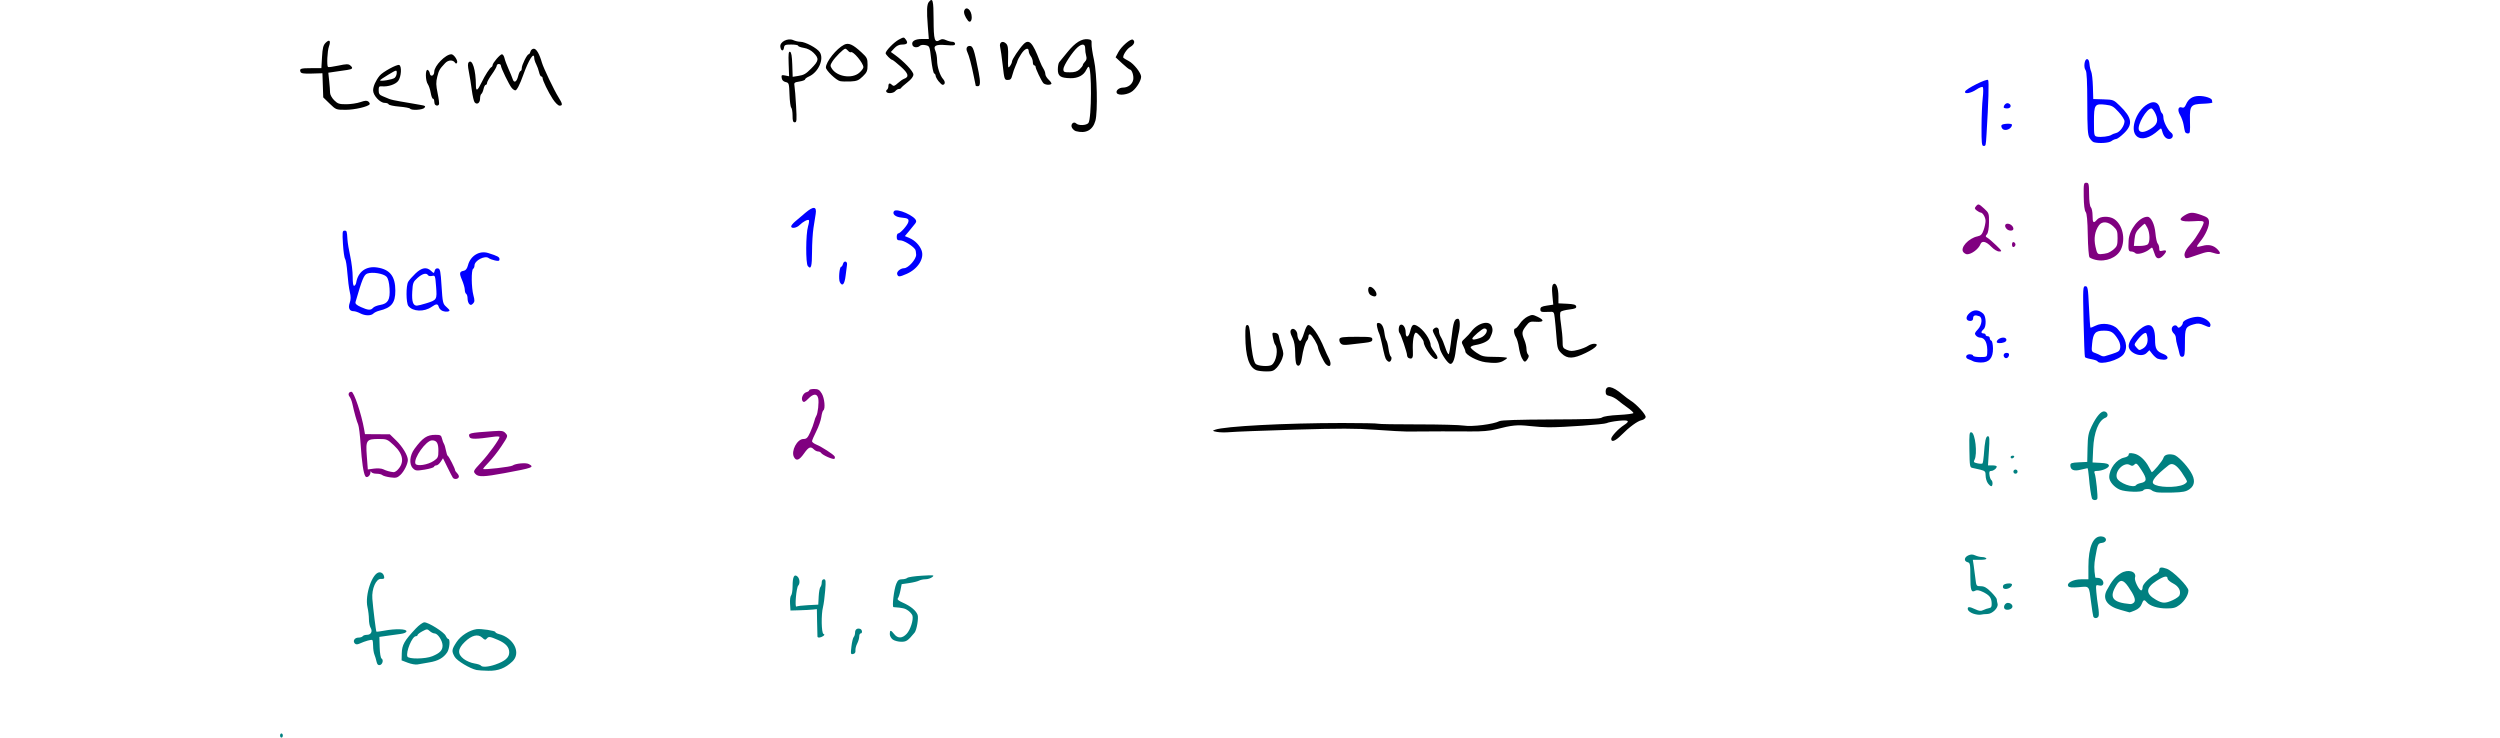 <?xml version="1.0" encoding="UTF-8" standalone="no"?>
<!-- Created with Inkscape (http://www.inkscape.org/) -->

<svg
   xmlns:dc="http://purl.org/dc/elements/1.1/"
   xmlns:cc="http://creativecommons.org/ns#"
   xmlns:rdf="http://www.w3.org/1999/02/22-rdf-syntax-ns#"
   xmlns:svg="http://www.w3.org/2000/svg"
   xmlns="http://www.w3.org/2000/svg"
   xmlns:sodipodi="http://sodipodi.sourceforge.net/DTD/sodipodi-0.dtd"
   xmlns:inkscape="http://www.inkscape.org/namespaces/inkscape"
   width="1800"
   height="531.073"
   id="svg3118"
   version="1.1"
   inkscape:version="0.48.2 r9819"
   sodipodi:docname="uninverting.svg">
  <defs
     id="defs3120" />
  <sodipodi:namedview
     id="base"
     pagecolor="#ffffff"
     bordercolor="#666666"
     borderopacity="1.0"
     inkscape:pageopacity="0.0"
     inkscape:pageshadow="2"
     inkscape:zoom="0.35"
     inkscape:cx="255.07142"
     inkscape:cy="316.46491"
     inkscape:document-units="px"
     inkscape:current-layer="layer1"
     showgrid="false"
     fit-margin-top="0"
     fit-margin-left="0"
     fit-margin-right="0"
     fit-margin-bottom="0"
     inkscape:window-width="1440"
     inkscape:window-height="852"
     inkscape:window-x="0"
     inkscape:window-y="0"
     inkscape:window-maximized="1" />
  <g
     inkscape:label="Layer 1"
     inkscape:groupmode="layer"
     id="layer1"
     transform="translate(245.786,-317.754)">
    <g
       id="g3813"
       transform="translate(201.645,0)">
      <path
         inkscape:connector-curvature="0"
         d="m -136.158,790.228 c 5.44,-2.247 7.372,-4.252 7.372,-7.651 0,-3.476 -3.459,-8.749 -5.739,-8.749 -0.882,0 -2.449,-0.765 -3.482,-1.7 -1.771,-1.603 -2.078,-1.593 -5.329,0.157 -1.897,1.022 -3.45,2.237 -3.45,2.7 0,0.463 -0.562,0.845 -1.25,0.849 -2.612,0.013 -7.317,11.352 -6.065,14.615 0.759,1.977 12.987,1.826 17.943,-0.221 z m -17.628,4.714 -4.5,-1.72 0.126,-5.043 c 0.153,-6.136 1.83,-9.108 10.087,-17.877 2.317,-2.461 5.097,-4.474 6.178,-4.474 2.985,0 14.172,7.043 15.372,9.678 0.582,1.277 1.436,2.322 1.897,2.322 1.477,0 0.898,6.981 -0.792,9.561 -2.634,4.019 -6.64,6.278 -12.955,7.302 -3.252,0.528 -7.038,1.187 -8.413,1.465 -1.375,0.278 -4.525,-0.268 -7,-1.214 z m -22.533,-0.798 c -0.333,-1.549 -1.024,-3.85 -1.536,-5.113 -0.512,-1.263 -0.931,-4.001 -0.931,-6.083 0,-2.082 -0.251,-4.037 -0.558,-4.344 -0.568,-0.568 -5.105,0.69 -9.212,2.554 -1.599,0.726 -2.599,0.701 -3.383,-0.082 -1.718,-1.718 -0.192,-4.247 2.563,-4.247 1.36,0 2.75,-0.45 3.09,-1 0.34,-0.55 1.731,-1 3.09,-1 2.93,0 4.193,-2.517 2.567,-5.119 -0.637,-1.02 -1.169,-3.773 -1.182,-6.118 -0.013,-2.345 -0.475,-6.219 -1.027,-8.61 -2.056,-8.914 3.553,-25.154 8.687,-25.154 1.952,0 3.364,1.709 3.364,4.07 0,0.499 -1.012,0.799 -2.25,0.668 -3.56,-0.377 -6.882,7.128 -6.312,14.262 0.593,7.431 2.564,23.335 2.937,23.709 0.166,0.166 2.685,-0.151 5.599,-0.704 7.973,-1.512 16.025,-1.314 16.025,0.395 0,0.89 -1.546,1.606 -4.25,1.968 -2.337,0.313 -6.725,0.92 -9.75,1.351 l -5.5,0.782 0.212,7.417 c 0.121,4.237 0.699,7.719 1.348,8.12 1.634,1.01 0.725,4.381 -1.286,4.768 -1.18,0.227 -1.888,-0.536 -2.308,-2.489 z m 85.455,2.115 c 7.139,-2.486 10.078,-5.059 10.078,-8.825 0,-3.693 -2.537,-6.507 -8,-8.875 -5.849,-2.535 -6.806,-2.67 -8.077,-1.138 -1.064,1.282 -1.507,1.208 -3.398,-0.569 -3.047,-2.863 -7.532,-1.753 -12.535,3.103 -5.183,5.03 -5.394,8.701 -0.706,12.277 1.806,1.377 5.191,2.809 7.522,3.182 2.331,0.373 4.48,1.069 4.776,1.546 0.819,1.325 5.421,1.013 10.341,-0.7 z m -13.422,3.91 c -4.826,-1.029 -14.125,-6.623 -15.768,-9.486 -2.357,-4.107 -2.213,-5.244 1.352,-10.665 2.989,-4.547 9.148,-8.511 14.417,-9.278 3.092,-0.45 13.5,1.131 13.5,2.052 0,0.451 1.105,1.097 2.457,1.436 10.872,2.729 16.296,13.699 9.793,19.811 -5.183,4.871 -10.162,6.799 -17.235,6.673 -3.583,-0.064 -7.415,-0.308 -8.515,-0.542 z m -141.5,47.158 c 0,-0.825 0.45,-1.5 1,-1.5 0.55,0 1,0.675 1,1.5 0,0.825 -0.45,1.5 -1,1.5 -0.55,0 -1,-0.675 -1,-1.5 z"
         style="fill:#008080"
         id="path8816" />
      <path
         inkscape:connector-curvature="0"
         id="path8814"
         d="m 165.601,783.193 c 0.378,-3.211 1.12,-6.272 1.65,-6.802 0.53,-0.53 0.964,-1.961 0.964,-3.18 0,-2.303 1.595,-3.422 3.75,-2.629 1.483,0.546 1.691,3.246 0.25,3.246 -0.55,0 -1.003,1.012 -1.006,2.25 0,1.238 -0.668,3.518 -1.476,5.068 -0.808,1.55 -1.368,3.782 -1.244,4.959 0.149,1.409 -0.423,2.275 -1.674,2.534 -1.754,0.363 -1.847,-0.056 -1.214,-5.446 z"
         style="fill:#008080" />
      <path
         inkscape:connector-curvature="0"
         id="path8812"
         d="m 195.437,778.27 c -1.266,-0.886 -2.223,-2.609 -2.223,-4 0,-3.092 0.712,-3.079 3.179,0.057 2.565,3.261 5.826,3.17 8.996,-0.25 2.667,-2.876 4.96,-10.067 4.155,-13.025 -0.258,-0.949 -1.633,-2.586 -3.055,-3.639 -2.199,-1.628 -4.002,-2.058 -10.605,-2.528 -1.173,-0.084 0.332,-12.821 1.982,-16.77 1.088,-2.603 1.956,-3.289 4.161,-3.289 1.533,0 3.235,-0.448 3.783,-0.996 0.548,-0.548 5.25,-1.254 10.45,-1.569 8.697,-0.527 9.298,-0.447 7.512,0.996 -1.068,0.863 -3.235,1.569 -4.816,1.569 -1.581,0 -3.714,0.449 -4.74,0.998 -1.026,0.549 -4.245,1.341 -7.154,1.759 l -5.289,0.761 -0.879,4.491 c -0.483,2.47 -1.312,5.02 -1.841,5.667 -0.687,0.84 0.409,1.783 3.837,3.299 5.392,2.385 9.143,5.508 10.343,8.612 0.851,2.201 -0.622,10.987 -2.152,12.83 -4.899,5.902 -5.892,6.583 -9.598,6.583 -2.104,0 -4.825,-0.701 -6.048,-1.557 z"
         style="fill:#008080" />
      <path
         inkscape:connector-curvature="0"
         id="path8810"
         d="m 141.135,776.077 c -0.043,-0.412 -0.156,-5.025 -0.25,-10.25 l -0.171,-9.5 -3,0.321 c -1.65,0.176 -5.925,0.401 -9.5,0.5 l -6.5,0.179 -0.31,-4.89 c -0.171,-2.689 0.167,-5.367 0.75,-5.95 0.583,-0.583 1.067,-3.558 1.076,-6.61 0.019,-6.764 1.103,-9.027 3.409,-7.113 1.737,1.442 2.099,5.127 0.65,6.613 -1.36,1.395 -2.63,15.912 -1.32,15.103 0.572,-0.354 4.35,-0.809 8.394,-1.011 l 7.353,-0.368 0.305,-5.887 c 0.168,-3.238 0.73,-6.314 1.25,-6.837 0.52,-0.522 0.945,-1.985 0.945,-3.25 0,-1.423 0.599,-2.3 1.569,-2.3 1.351,0 1.478,1.143 0.911,8.25 -0.361,4.537 -1.065,9.825 -1.563,11.75 -1.391,5.374 -1.161,18.734 0.333,19.341 0.941,0.382 0.879,0.77 -0.25,1.568 -1.748,1.236 -3.965,1.422 -4.079,0.341 z"
         style="fill:#008080" />
      <path
         inkscape:connector-curvature="0"
         id="path8806"
         d="m 973.226,759.545 c -1.918,-0.67 -3.639,-2.005 -3.823,-2.968 -0.418,-2.183 1.035,-2.212 5.465,-0.11 2.666,1.265 3.957,1.391 5.651,0.552 1.208,-0.599 3.095,-1.24 4.196,-1.426 1.559,-0.263 1.967,-1.053 1.85,-3.579 -0.185,-3.983 -1.606,-5.78 -6.407,-8.1 -2.499,-1.208 -4.244,-1.497 -5.336,-0.886 -2.947,1.649 -3.607,-0.205 -3.607,-10.143 0,-8.983 -0.171,-9.869 -2,-10.347 -2.785,-0.728 -2.499,-3.526 0.5,-4.892 1.877,-0.855 3.134,-0.85 5.047,0.021 1.401,0.638 3.624,1.161 4.941,1.161 1.317,0 2.672,0.45 3.012,1 0.382,0.617 -1.359,1 -4.55,1 l -5.168,0 0.583,3.75 c 0.321,2.062 0.882,6.338 1.248,9.5 0.658,5.681 0.704,5.75 3.909,5.75 2.466,0 4.23,0.987 7.361,4.118 2.265,2.265 4.124,4.627 4.131,5.25 0.01,0.623 0.27,2.087 0.583,3.254 0.765,2.851 -3.758,7.374 -7.392,7.392 -1.488,0.008 -3.604,0.218 -4.705,0.468 -1.1,0.25 -3.57,-0.094 -5.488,-0.764 z"
         style="fill:#008080" />
      <path
         inkscape:connector-curvature="0"
         d="m 1116.979,749.847 c 2.346,-1.065 4.532,-2.631 4.858,-3.48 1.205,-3.14 -0.617,-6.496 -4.639,-8.548 -2.191,-1.118 -3.984,-2.698 -3.984,-3.512 0,-2.338 -2.714,-1.745 -8.099,1.77 -7.733,5.048 -7.826,9.181 -0.305,13.484 4.771,2.729 6.688,2.774 12.169,0.287 z m -27.858,1.592 c 1.396,-1.682 0.132,-5.035 -4.281,-11.362 -3.553,-5.093 -5.78,-5.356 -8.466,-1 -5.499,8.92 -2.885,12.487 9.968,13.608 0.895,0.078 2.146,-0.483 2.78,-1.246 z m -9.82,5.41 c -9.56,-2.533 -13.222,-7.812 -9.82,-14.158 3.609,-6.733 5.92,-9.55 9.947,-12.127 5.258,-3.365 11.768,-1.41 10.336,3.104 -0.64,2.015 2.908,9.159 4.548,9.159 0.496,0 0.909,-1.012 0.919,-2.25 0.018,-2.209 4.932,-7.068 9.732,-9.623 1.238,-0.659 2.25,-1.83 2.25,-2.603 0,-2.222 1.353,-2.511 5.34,-1.14 4.44,1.526 15.66,12.774 15.66,15.698 0,3.177 -2.698,7.586 -6.343,10.366 -2.732,2.084 -4.451,2.552 -9.379,2.552 -6.3,0 -12.027,-1.788 -14.23,-4.442 -1.825,-2.199 -2.456,-1.965 -3.72,1.383 -0.732,1.94 -2.38,3.472 -4.841,4.5 -2.052,0.857 -3.789,1.496 -3.859,1.42 -0.07,-0.077 -3.014,-0.904 -6.54,-1.838 z m -19.581,4.728 c -0.237,-0.688 -0.919,-5.075 -1.517,-9.75 -1.632,-12.766 -1.002,-11.966 -8.896,-11.305 -4.943,0.414 -7.026,0.223 -7.596,-0.699 -1.425,-2.306 3.493,-4.949 9.252,-4.974 l 5.25,-0.022 0,-9.062 c 0,-14.497 3.537,-22.464 9.662,-21.763 3.924,0.449 4.034,4.187 0.136,4.637 -2.953,0.341 -3.071,0.594 -4.804,10.34 -0.979,5.505 -0.985,8.285 -0.032,14.598 0.021,0.138 0.883,0.25 1.915,0.25 2.412,0 4.517,2.529 3.756,4.512 -0.403,1.051 -1.343,1.348 -2.972,0.939 -2.323,-0.583 -2.371,-0.466 -1.948,4.725 0.239,2.928 0.836,7.688 1.327,10.578 0.491,2.89 0.634,5.927 0.319,6.75 -0.696,1.814 -3.257,1.978 -3.853,0.245 z"
         style="fill:#008080"
         id="path8800" />
      <path
         inkscape:connector-curvature="0"
         id="path8798"
         d="m 995.77,755.917 c -0.953,-1.541 0.561,-4.09 2.429,-4.09 2.571,0 4.278,2.338 2.792,3.824 -1.396,1.396 -4.427,1.551 -5.22,0.266 z"
         style="fill:#008080" />
      <path
         inkscape:connector-curvature="0"
         id="path8788"
         d="m 994.95,741.229 c -0.329,-0.329 -0.356,-1.229 -0.06,-2 0.56,-1.459 6.324,-2.007 6.324,-0.602 0,2.274 -4.658,4.209 -6.264,2.602 z"
         style="fill:#008080" />
      <path
         inkscape:connector-curvature="0"
         d="m -105.1,659.032 c -1.768,-1.954 -1.675,-2.144 4.077,-8.352 5.519,-5.957 13.238,-16.634 13.238,-18.311 0,-0.413 -1.913,-0.475 -4.25,-0.137 -12.612,1.825 -16.709,1.865 -17.36,0.168 -1.08,-2.814 -0.417,-2.98 16.643,-4.181 6.676,-0.47 7.74,-0.301 9.36,1.489 1.787,1.974 1.72,2.182 -3.017,9.319 -2.665,4.015 -6.796,9.256 -9.18,11.646 -2.384,2.391 -4.15,4.532 -3.923,4.759 0.694,0.694 19.971,-1.566 21.136,-2.478 1.897,-1.485 9.558,-2.216 11.625,-1.11 4.317,2.31 3.073,2.778 -17.534,6.596 -14.75,2.733 -18.773,2.847 -20.814,0.591 z m -56.251,-2.783 c 5.275,-5.275 4.427,-11.406 -2.469,-17.857 -4.644,-4.344 -5.164,-4.565 -10.732,-4.565 -9.09,0 -9.639,0.77 -8.774,12.301 l 0.722,9.636 4.458,-0.611 c 2.527,-0.346 5.412,-0.138 6.659,0.48 2.119,1.05 4.903,1.834 7.379,2.078 0.648,0.064 1.889,-0.594 2.757,-1.462 z m -23.037,4.413 c -1.37,-2.217 -2.525,-9.991 -3.376,-22.719 -0.455,-6.811 -1.261,-13.336 -1.792,-14.5 -1.019,-2.237 -2.806,-8.63 -4.149,-14.848 -0.443,-2.052 -1.357,-4.395 -2.03,-5.206 -1.366,-1.646 -0.628,-3.562 1.372,-3.562 1.772,0 7.201,16.111 9.099,27 l 0.61,3.5 8.955,0.062 8.955,0.062 4.556,4.438 c 4.568,4.449 8.403,10.841 8.403,14.004 0,2.878 -2.703,8.32 -5.377,10.825 -2.22,2.08 -3.168,2.306 -7.297,1.74 -2.61,-0.358 -5.191,-1.096 -5.736,-1.641 -0.545,-0.545 -2.438,-0.99 -4.207,-0.99 -1.769,0 -3.444,-0.562 -3.721,-1.25 -0.321,-0.796 -0.533,-0.659 -0.583,0.378 -0.117,2.419 -2.69,4.311 -3.681,2.708 z m 49.295,-11.093 c 2.991,-2.036 3.294,-2.705 3.3,-7.292 0.01,-5.493 -1.195,-7.45 -4.577,-7.45 -4.264,0 -13.449,12.866 -11.959,16.75 0.823,2.146 8.944,0.914 13.236,-2.008 z m 13.654,12.064 c -0.462,-0.718 -2.233,-4.147 -3.936,-7.621 l -3.096,-6.315 -1.681,2.565 c -0.924,1.411 -2.308,2.565 -3.074,2.565 -0.766,0 -1.546,0.457 -1.732,1.016 -0.186,0.559 -3.226,1.481 -6.756,2.05 -5.881,0.947 -6.586,0.864 -8.442,-0.991 -2.867,-2.867 -2.346,-9.235 1.141,-13.955 5.958,-8.064 9.035,-10.12 15.144,-10.12 3.589,0 4.121,0.311 4.704,2.75 0.361,1.512 0.986,3.2 1.389,3.75 0.402,0.55 1.03,2.655 1.394,4.677 0.364,2.022 0.985,3.822 1.38,4 0.775,0.348 5.218,9.079 5.218,10.254 0,0.392 0.695,1.407 1.545,2.257 0.85,0.85 1.375,2.055 1.167,2.679 -0.554,1.665 -3.393,1.95 -4.365,0.439 z"
         style="fill:#800080"
         id="path8786" />
      <path
         inkscape:connector-curvature="0"
         id="path8784"
         d="m 124.225,646.848 c -2.296,-4.29 2.272,-13.021 6.813,-13.021 2.235,0 3.053,-0.8 4.858,-4.75 1.194,-2.612 2.49,-6.1 2.882,-7.75 0.392,-1.65 1.043,-3.45 1.448,-4 1.198,-1.627 2.132,-10.079 1.425,-12.895 -0.876,-3.491 -3.487,-3.334 -7.167,0.43 -2.321,2.373 -3.193,2.755 -4.003,1.75 -1.448,-1.795 0.259,-5.848 2.736,-6.496 1.099,-0.287 1.997,-0.92 1.997,-1.406 0,-0.486 1.582,-0.883 3.515,-0.883 2.892,0 3.866,0.576 5.496,3.25 2.013,3.301 2.743,11.166 1.129,12.164 -0.473,0.292 -1.125,2.458 -1.447,4.813 -0.323,2.355 -1.955,6.98 -3.627,10.277 -1.672,3.298 -3.046,6.503 -3.053,7.124 -0.01,0.621 1.45,1.73 3.237,2.465 3.733,1.535 11.909,6.801 12.958,8.346 0.39,0.574 0.365,1.386 -0.054,1.806 -0.829,0.829 -8.638,-2.601 -9.65,-4.238 -0.343,-0.554 -1.303,-1.007 -2.135,-1.007 -0.832,0 -2.188,-0.675 -3.013,-1.5 -2.382,-2.382 -3.757,-1.805 -7.144,3 -3.44,4.88 -5.545,5.617 -7.202,2.521 z"
         style="fill:#800080" />
      <path
         inkscape:connector-curvature="0"
         id="path8782"
         d="m 130.214,640.827 c 0,-0.55 -0.45,-1 -1,-1 -0.55,0 -1,0.45 -1,1 0,0.55 0.45,1 1,1 0.55,0 1,-0.45 1,-1 z"
         style="fill:#800080" />
      <path
         inkscape:connector-curvature="0"
         id="path8780"
         d="m 712.643,633.706 c 0,-1.761 5.142,-7.272 9.25,-9.913 4.569,-2.937 3.386,-3.839 -4,-3.051 -3.712,0.396 -7.552,1.147 -8.532,1.669 -1.734,0.924 -30.681,3.005 -41.718,3 -3.025,-0.002 -9.325,-0.429 -14,-0.949 -8.677,-0.966 -12.365,-0.599 -24,2.39 -4.441,1.141 -10.142,1.629 -18,1.541 -9.832,-0.11 -29.626,-0.076 -46,0.079 -2.475,0.024 -12.6,-0.545 -22.5,-1.263 -14.583,-1.058 -25.689,-1.076 -58.5,-0.097 -22.275,0.665 -43.122,1.463 -46.326,1.774 -3.204,0.31 -7.479,0.245 -9.5,-0.146 -3.403,-0.658 -3.504,-0.774 -1.373,-1.584 6.583,-2.5 50.733,-4.836 91.583,-4.847 13.686,-0.004 25.262,0.228 25.725,0.514 0.463,0.286 13.34,0.507 28.616,0.49 15.276,-0.016 30.25,0.38 33.275,0.88 5.796,0.958 21.437,-1.015 25.494,-3.217 1.325,-0.719 13.953,-1.132 37.178,-1.217 27.154,-0.099 35.527,-0.424 36.731,-1.423 0.947,-0.786 5.688,-1.505 12.078,-1.831 5.785,-0.295 10.519,-0.919 10.519,-1.387 0,-0.468 -1.913,-2.207 -4.25,-3.865 -2.337,-1.658 -5.529,-4.088 -7.092,-5.4 -1.563,-1.311 -4.151,-2.646 -5.75,-2.966 -2.301,-0.46 -2.908,-1.116 -2.908,-3.138 0,-4.995 4.759,-4.215 12.077,1.979 1.967,1.665 4.667,3.702 6,4.527 4.304,2.664 11.05,10.103 10.719,11.821 -0.176,0.915 -1.45,1.892 -2.83,2.172 -3.009,0.609 -8.915,4.936 -14.678,10.755 -4.314,4.356 -7.287,5.459 -7.287,2.704 z"
         style="fill:#000000" />
      <path
         inkscape:connector-curvature="0"
         d="m 1090.634,666.956 c 0.296,-0.479 1.841,-1.131 3.433,-1.45 4.343,-0.869 4.443,-2.997 0.429,-9.182 -3.184,-4.906 -3.802,-5.406 -5.09,-4.118 -1.099,1.099 -1.895,1.198 -3.182,0.394 -4.152,-2.593 -11.127,4.131 -9.524,9.18 1.171,3.69 12.299,7.822 13.935,5.175 z m 34.042,-0.294 c 1.396,-0.636 2.526,-1.646 2.512,-2.246 -0.014,-0.599 -1.743,-3.564 -3.842,-6.589 -3.811,-5.492 -6.814,-7.135 -9.355,-5.116 -9.422,7.486 -12.742,11.552 -10.922,13.373 2.702,2.702 16.155,3.062 21.606,0.579 z m -19.462,5.506 c -1.375,-0.281 -2.928,-0.922 -3.45,-1.426 -1.27,-1.224 -5.276,-1.168 -6.05,0.085 -0.943,1.526 -12.799,1.191 -16.785,-0.475 -4.172,-1.743 -7.715,-5.894 -7.715,-9.038 0,-6.097 5.283,-12.994 10.798,-14.097 1.879,-0.376 3.202,-1.254 3.202,-2.127 0,-1.175 0.783,-1.339 3.742,-0.784 3.946,0.74 8.203,4.628 10.972,10.021 0.847,1.65 1.673,3.153 1.836,3.339 0.603,0.693 7.971,-8.17 8.492,-10.215 0.583,-2.29 3.622,-3.176 7.531,-2.195 2.689,0.675 8.832,6.931 12.173,12.398 3.276,5.361 2.987,9.516 -0.853,12.25 -2.566,1.827 -4.702,2.262 -12.25,2.494 -5.028,0.154 -10.267,0.051 -11.642,-0.23 z m -46.463,4.409 c -0.688,-2.147 -1.655,-8.991 -2.192,-15.5 -0.283,-3.438 -0.728,-6.25 -0.987,-6.25 -0.26,0 -2.473,0.504 -4.918,1.12 -4.929,1.241 -7.439,0.163 -7.439,-3.194 0,-1.54 0.964,-1.877 6.082,-2.128 l 6.082,-0.298 0.217,-10 c 0.186,-8.546 0.61,-10.813 2.916,-15.592 3.504,-7.26 6.921,-11.205 9.309,-10.746 2.514,0.484 3.019,3.665 0.719,4.529 -4.969,1.866 -8.376,10.442 -8.9,22.404 l -0.43,9.805 5.744,0.3 c 4.21,0.22 5.822,0.711 6.036,1.837 0.316,1.663 -4.734,3.963 -8.701,3.963 -1.784,0 -2.128,0.384 -1.569,1.75 0.981,2.393 2.519,17.405 1.887,18.426 -0.783,1.266 -3.405,0.976 -3.854,-0.426 z"
         style="fill:#008080"
         id="path8772" />
      <path
         inkscape:connector-curvature="0"
         id="path8770"
         d="m 983.771,665.605 c -0.856,-1.222 -1.557,-3.68 -1.557,-5.461 0,-2.905 -0.387,-3.338 -3.75,-4.202 -2.062,-0.529 -4.65,-1.115 -5.75,-1.302 -1.866,-0.316 -2.013,-1.195 -2.191,-13.138 -0.171,-11.494 -0.02,-12.766 1.485,-12.476 2.731,0.526 4.423,15.658 2.212,19.789 -0.845,1.579 -0.536,1.957 2.071,2.529 1.686,0.37 3.329,0.409 3.651,0.087 0.323,-0.323 0.755,-2.953 0.961,-5.845 0.733,-10.289 1.476,-13.759 2.946,-13.759 1.188,0 1.313,1.756 0.748,10.5 l -0.679,10.5 3.147,0 c 1.731,0 3.147,0.36 3.147,0.8 0,1.359 -2.316,3.2 -4.027,3.2 -1.24,0 -1.522,0.716 -1.185,3.012 0.243,1.657 0.84,3.258 1.327,3.559 1.184,0.732 1.135,4.429 -0.059,4.429 -0.519,0 -1.644,-1 -2.5,-2.223 z"
         style="fill:#008080" />
      <path
         inkscape:connector-curvature="0"
         id="path8768"
         d="m 1002.214,657.327 c 0,-0.825 0.675,-1.5 1.5,-1.5 0.825,0 1.5,0.675 1.5,1.5 0,0.825 -0.675,1.5 -1.5,1.5 -0.825,0 -1.5,-0.675 -1.5,-1.5 z"
         style="fill:#008080" />
      <path
         inkscape:connector-curvature="0"
         id="path8766"
         d="m 1000.214,646.827 c 0,-0.55 0.702,-1 1.559,-1 0.858,0 1.281,0.45 0.941,1 -0.34,0.55 -1.042,1 -1.559,1 -0.518,0 -0.941,-0.45 -0.941,-1 z"
         style="fill:#008080" />
      <path
         inkscape:connector-curvature="0"
         d="m -109.579,536.634 c -0.664,-0.664 -1.207,-2.441 -1.207,-3.948 0,-1.508 -0.45,-3.019 -1,-3.359 -0.55,-0.34 -1,-1.679 -1,-2.976 0,-1.297 -0.916,-4.495 -2.035,-7.106 -2.098,-4.894 -1.856,-5.974 1.472,-6.572 1.247,-0.225 2.257,-1.594 2.835,-3.847 1.776,-6.917 8.304,-10.881 14.626,-8.882 6.867,2.172 8.101,2.848 8.101,4.441 0,1.282 -0.647,1.462 -3.25,0.906 -1.788,-0.382 -3.807,-1.143 -4.487,-1.691 -2.71,-2.183 -10.263,1.735 -10.263,5.323 0,0.982 -0.45,2.064 -1,2.404 -1.392,0.86 -1.253,13.527 0.209,18.991 1.02,3.815 0.975,4.754 -0.293,6.021 -1.173,1.173 -1.766,1.237 -2.709,0.295 z m -31.072,-0.47 c 7.825,-2.425 7.935,-2.61 7.204,-12.092 -0.608,-7.88 -0.723,-8.188 -2.877,-7.647 -1.234,0.31 -2.545,0.077 -2.912,-0.518 -1.181,-1.912 -4.102,-1.16 -7.589,1.954 -3.143,2.806 -3.429,3.561 -3.793,10.011 -0.396,7.011 0.591,9.954 3.34,9.954 0.695,0 3.677,-0.748 6.628,-1.663 z m 12.021,5.529 c -1.289,-0.479 -2.579,-1.77 -2.867,-2.869 -0.649,-2.482 -1.748,-2.511 -5.135,-0.136 -5.428,3.807 -13.646,3.488 -16.791,-0.651 -1.683,-2.215 -1.763,-14.544 -0.113,-17.408 0.688,-1.193 3.05,-3.882 5.25,-5.974 4.516,-4.294 7.995,-4.88 11.21,-1.885 2.068,1.927 2.091,1.926 2.618,-0.087 0.34,-1.301 1.185,-1.906 2.352,-1.683 1.594,0.305 1.918,1.905 2.599,12.837 0.718,11.529 0.968,12.658 3.25,14.691 1.36,1.211 2.472,2.4 2.472,2.643 0,1.038 -2.679,1.326 -4.844,0.521 z m -50.221,-2.288 c 0.649,-0.782 2.972,-1.725 5.161,-2.094 5.652,-0.955 7.245,-3.78 6.726,-11.929 -0.272,-4.271 -1,-7.093 -2.16,-8.375 -2.076,-2.294 -10.313,-3.643 -13.905,-2.278 -2.379,0.905 -3.651,3.991 -8.392,20.364 -0.384,1.327 0.563,2.254 3.811,3.728 5.173,2.348 7.183,2.482 8.758,0.584 z m -9.299,3.916 c -1.575,-0.822 -3.658,-1.494 -4.628,-1.494 -3.056,0 -4.149,-2.296 -2.857,-6.003 0.848,-2.431 0.863,-4.508 0.057,-7.898 -0.601,-2.53 -1.389,-8.649 -1.751,-13.599 -0.362,-4.95 -1.098,-9.538 -1.635,-10.195 -0.537,-0.657 -1.232,-5.495 -1.546,-10.75 -0.503,-8.436 -0.377,-9.555 1.077,-9.555 1.731,0 1.777,0.136 2.176,6.5 0.138,2.2 1.041,7.6 2.007,12 0.966,4.4 1.755,11.053 1.754,14.785 -0.001,4.51 0.369,6.662 1.103,6.417 0.608,-0.202 1.248,-1.231 1.423,-2.285 1.305,-7.867 7.133,-12.099 15.039,-10.919 9.265,1.383 13.143,6.327 13.143,16.757 0,8.773 -2.781,12.247 -11.49,14.358 -1.645,0.399 -3.589,1.324 -4.321,2.056 -1.757,1.757 -5.996,1.68 -9.553,-0.175 z"
         style="fill:#0000ff"
         id="path8738" />
      <path
         inkscape:connector-curvature="0"
         id="path8734"
         d="m 157.29,520.969 c -1.119,-2.091 -0.353,-11.142 0.944,-11.142 0.411,0 0.995,-0.947 1.298,-2.105 0.676,-2.586 3.304,-1.935 2.879,0.713 -0.167,1.041 -0.617,4.556 -1,7.812 -0.731,6.215 -2.336,8.055 -4.12,4.722 z"
         style="fill:#0000ff" />
      <path
         inkscape:connector-curvature="0"
         id="path8732"
         d="m 198.557,515.279 c -0.686,-1.787 2.244,-4.373 5.007,-4.42 2.991,-0.051 8.652,-6.4 8.635,-9.682 -0.01,-1.567 -0.346,-3.324 -0.75,-3.903 -1.791,-2.567 -8.158,-6.447 -10.579,-6.447 -2.166,0 -2.656,-0.461 -2.656,-2.5 0,-1.375 0.475,-2.5 1.056,-2.5 1.449,0 6.669,-5.84 7.268,-8.132 0.599,-2.29 -0.261,-2.868 -4.887,-3.283 -4.27,-0.383 -6.766,-2.437 -5.482,-4.513 1.717,-2.777 16.045,3.603 16.045,7.145 0,0.927 -0.249,1.274 -5.032,6.992 l -3.102,3.709 3.317,1.413 c 3.899,1.66 7.278,5.099 8.7,8.853 2.191,5.785 -2.64,13.419 -10.716,16.932 -5.255,2.286 -6.061,2.326 -6.824,0.337 z"
         style="fill:#0000ff" />
      <path
         inkscape:connector-curvature="0"
         id="path8730"
         d="m 134.197,509.307 c -1.607,-1.936 -1.491,-23.051 0.157,-28.551 0.649,-2.168 0.922,-4.2 0.606,-4.516 -0.742,-0.742 -4.359,1.201 -6.822,3.663 -2.074,2.074 -5.924,2.616 -5.924,0.834 0,-0.6 1.238,-2.138 2.75,-3.419 1.512,-1.281 4.895,-4.148 7.517,-6.372 5.796,-4.916 8.246,-4.657 7.389,0.781 -0.312,1.98 -1.028,6.525 -1.591,10.1 -0.563,3.575 -1.033,11.311 -1.044,17.191 -0.02,10.717 -0.718,13.082 -3.037,10.289 z"
         style="fill:#0000ff" />
      <path
         inkscape:connector-curvature="0"
         d="m 539.393,530.176 c -2.056,-1.198 -2.379,-5.92 -0.405,-5.92 1.81,0 4.655,3.257 4.655,5.329 0,1.88 -1.644,2.109 -4.25,0.591 z m -21.651,34.7 c -0.728,-0.877 -1.062,-2.275 -0.743,-3.107 0.472,-1.229 2.741,-1.513 12.112,-1.513 10.578,0 11.531,0.154 11.531,1.861 0,1.525 -1.04,1.977 -5.75,2.503 -3.163,0.353 -8.018,0.913 -10.789,1.246 -3.922,0.47 -5.332,0.251 -6.362,-0.99 z m 159.208,7.377 c -2.825,-2.762 -3.123,-3.705 -3.716,-11.75 -0.354,-4.811 -0.904,-10.915 -1.221,-13.566 -0.576,-4.811 -0.583,-4.819 -4.224,-4.653 -5.652,0.257 -6.147,0.103 -6.147,-1.914 0,-1.477 1.005,-2.037 4.636,-2.582 l 4.636,-0.695 -0.632,-6.799 c -0.472,-5.082 -0.294,-7.08 0.707,-7.911 1.906,-1.582 3.653,2.662 3.653,8.872 l 0,4.905 6.24,0.298 c 4.779,0.228 6.311,0.674 6.545,1.903 0.238,1.249 -0.853,1.743 -4.913,2.223 -2.87,0.34 -5.67,1.07 -6.222,1.621 -0.671,0.671 -0.611,3.578 0.18,8.777 0.651,4.275 1.18,9.933 1.177,12.572 -0.01,4.409 0.242,4.903 3.058,6.087 2.495,1.049 3.982,1.051 8,0.008 2.715,-0.704 5.936,-1.981 7.158,-2.837 1.222,-0.856 3.233,-1.556 4.468,-1.556 4.095,0 1.363,2.999 -5.994,6.58 -8.986,4.373 -13.239,4.475 -17.389,0.417 z m -110.058,3.337 c -0.688,-0.275 -1.252,-1.25 -1.254,-2.167 0,-1.871 -4.431,-14.935 -5.382,-15.886 -1.002,-1.002 -0.698,-5.11 0.43,-5.807 1.839,-1.137 3.956,1.664 3.956,5.233 0,4.43 2.082,3.939 3.282,-0.774 1.177,-4.622 2.078,-5.341 4.86,-3.877 4.535,2.385 9.857,9.946 9.857,14.002 0,0.69 1.125,2.729 2.5,4.532 2.783,3.648 3.165,5.411 1.174,5.411 -2.365,0 -8.674,-8.869 -8.674,-12.194 0,-1.565 -4.332,-6.806 -5.627,-6.806 -1.509,0 -2.581,6.614 -2.17,13.392 0.289,4.775 -0.416,5.956 -2.953,4.941 z m 81.373,-0.097 c -0.786,-1.52 -1.746,-5.007 -2.134,-7.75 -0.388,-2.743 -1.331,-5.984 -2.097,-7.202 -1.611,-2.564 -1.848,-6.285 -0.401,-6.285 0.545,0 2.007,-1.57 3.25,-3.489 1.243,-1.919 3.775,-4.215 5.628,-5.103 3.147,-1.508 3.623,-1.492 7.237,0.239 5.005,2.397 4.421,3.941 -1.332,3.523 -4.174,-0.303 -4.765,-0.048 -7.162,3.094 -3.023,3.964 -3.158,5.186 -1.112,10.082 0.825,1.974 1.5,4.864 1.5,6.422 0,1.558 0.487,3.319 1.082,3.914 0.776,0.776 0.708,1.681 -0.24,3.2 -1.742,2.789 -2.503,2.673 -4.219,-0.645 z m -97.366,1.513 c -0.996,-1.26 -1.402,-2.711 -3.569,-12.75 -0.653,-3.025 -1.472,-5.95 -1.82,-6.5 -0.348,-0.55 -0.946,-2.462 -1.329,-4.25 -0.536,-2.499 -0.36,-3.25 0.76,-3.25 2.276,0 3.833,2.536 4.427,7.211 0.3,2.359 0.934,4.785 1.409,5.39 0.475,0.605 1.159,3.305 1.519,6 0.36,2.695 1.101,5.191 1.647,5.548 1.141,0.746 0.217,3.851 -1.146,3.851 -0.5,0 -1.354,-0.562 -1.897,-1.25 z m 67.34,-15.921 c 4.491,-1.624 6.715,-6.829 2.919,-6.829 -1.303,0 -8.515,6.162 -8.515,7.275 0,1.045 1.89,0.894 5.596,-0.446 z m 3.904,17.481 c -5.948,-0.774 -14.492,-5.338 -14.506,-7.748 0,-0.584 -0.693,-2.378 -1.531,-3.987 -1.466,-2.81 -1.415,-3.026 1.282,-5.5 1.544,-1.416 3.471,-3.488 4.281,-4.603 4.727,-6.503 13.159,-8.745 14.97,-3.981 0.954,2.508 0.706,4.159 -1.231,8.211 -1.115,2.333 -5.125,4.326 -10.549,5.243 -1.806,0.305 -3.355,1.005 -3.443,1.555 -0.088,0.55 1.821,2.33 4.241,3.956 4.026,2.704 5.15,2.96 13.193,3 4.835,0.024 8.792,0.37 8.792,0.768 10e-5,0.398 -1.327,1.411 -2.95,2.25 -2.83,1.463 -6.07,1.679 -12.55,0.835 z m -26.053,0.904 c -2.321,-1.574 -6.271,-7.915 -6.965,-11.181 -0.762,-3.584 -1.077,-4.382 -3.829,-9.669 -1.418,-2.725 -1.443,-3.294 -0.187,-4.336 1.822,-1.512 3.533,-0.512 3.533,2.067 0,1.087 0.639,2.973 1.421,4.191 0.782,1.218 2.182,4.573 3.112,7.455 0.93,2.882 2.029,5.031 2.442,4.775 0.413,-0.256 1.323,-5.538 2.022,-11.74 1.278,-11.349 2.093,-13.775 4.625,-13.775 1.668,0 1.813,5.626 0.297,11.5 -0.568,2.2 -1.401,7.303 -1.852,11.34 -0.807,7.229 -2.555,10.774 -4.621,9.374 z m -110.106,0.589 c -0.463,-0.717 -0.865,-4.453 -0.893,-8.303 -0.033,-4.492 -0.66,-8.219 -1.75,-10.404 -1.955,-3.917 -2.132,-5.71 -0.655,-6.623 1.528,-0.944 3.954,1.437 3.971,3.9 0.01,1.17 0.458,2.803 1,3.628 0.875,1.333 1.092,1.333 1.948,2.7e-4 0.53,-0.825 1.525,-3.401 2.211,-5.724 0.686,-2.323 1.782,-4.429 2.434,-4.68 2.308,-0.886 7.94,7.122 11.887,16.903 0.888,2.2 2.265,5.194 3.06,6.654 2.588,4.753 1.236,7.779 -2.02,4.523 -1.518,-1.519 -5.495,-9.926 -5.615,-11.872 -0.129,-2.087 -4.299,-9.125 -5.669,-9.568 -0.701,-0.226 -1.25,0.424 -1.25,1.479 0,1.036 -0.485,2.368 -1.078,2.961 -1.23,1.23 -2.806,6.773 -3.766,13.242 -0.672,4.527 -2.317,6.201 -3.814,3.883 z m -28.842,4.252 c -5.329,-2.181 -7.804,-9.844 -7.931,-24.555 -0.056,-6.475 0.217,-8 1.431,-8 1.153,0 1.655,1.853 2.169,8 0.939,11.23 2.232,18.074 3.764,19.919 1.369,1.649 9.599,2.227 11.619,0.816 3.425,-2.392 4.911,-11.504 2.403,-14.735 -0.427,-0.55 -1.099,-2.726 -1.493,-4.836 -0.678,-3.629 -0.588,-3.818 1.661,-3.5 1.675,0.237 2.466,1.075 2.676,2.836 0.164,1.375 1.042,4.64 1.949,7.255 1.419,4.088 1.466,5.279 0.334,8.5 -0.724,2.06 -2.473,4.983 -3.886,6.495 -2.171,2.324 -3.355,2.74 -7.633,2.687 -2.785,-0.035 -5.963,-0.432 -7.063,-0.882 z"
         style="fill:#000000"
         id="path8728" />
      <path
         inkscape:connector-curvature="0"
         id="path8726"
         d="m 973.214,577.84 c -0.825,-0.478 -2.288,-1.112 -3.25,-1.41 -2.73,-0.844 -2.155,-3.604 0.75,-3.604 1.375,0 2.5,0.45 2.5,1 0,0.55 2.25,1 5,1 4.75,0 5.008,-0.137 5.155,-2.75 0.399,-7.055 -1.536,-11.25 -5.188,-11.25 -0.948,0 -2.296,-0.691 -2.998,-1.536 -1.065,-1.283 -0.838,-1.993 1.377,-4.305 3.038,-3.17 3.642,-8.565 1.071,-9.552 -2.893,-1.11 -4.418,-0.629 -4.418,1.393 0,1.344 -0.667,2 -2.031,2 -3.376,0 -3.638,-3.027 -0.495,-5.731 3.066,-2.638 6.517,-2.474 9.777,0.464 2.223,2.003 2.389,9.492 0.25,11.267 -0.825,0.685 -1.5,1.64 -1.5,2.122 0,0.483 0.675,0.878 1.5,0.878 0.825,0 1.5,0.45 1.5,1 0,0.55 0.675,1 1.5,1 0.825,0 1.5,0.637 1.5,1.417 0,0.779 0.501,1.584 1.112,1.787 0.612,0.204 1.148,2.709 1.191,5.566 0.104,6.917 -2.762,10.257 -8.727,10.171 -2.242,-0.032 -4.751,-0.45 -5.576,-0.928 z"
         style="fill:#0000ff" />
      <path
         inkscape:connector-curvature="0"
         id="path8716"
         d="m 995.902,575.181 c -1.415,-1.416 -0.615,-3.354 1.386,-3.354 1.398,0 1.968,0.543 1.75,1.667 -0.357,1.84 -2.064,2.759 -3.136,1.687 z"
         style="fill:#0000ff" />
      <path
         inkscape:connector-curvature="0"
         d="m 1121.715,572.144 c -0.314,-1.549 -1.005,-4.198 -1.536,-5.887 -0.531,-1.689 -0.965,-3.996 -0.965,-5.128 0,-1.131 -0.675,-2.617 -1.5,-3.301 -0.825,-0.685 -1.5,-2.104 -1.5,-3.154 0,-2.34 2.893,-3.638 4.025,-1.806 0.679,1.098 1.099,1.102 2.399,0.023 0.867,-0.719 1.576,-1.922 1.576,-2.672 0,-1.826 6.362,-4.392 10.872,-4.386 4.234,0.006 9.546,3.7 8.991,6.252 -0.336,1.541 -0.661,1.534 -4.363,-0.105 -3.263,-1.444 -4.683,-1.573 -7.708,-0.703 -5.869,1.69 -6.292,2.585 -6.292,13.334 0,8.348 -0.236,9.728 -1.714,10.016 -1.2,0.234 -1.885,-0.511 -2.285,-2.483 z m -26.458,-3.339 c 2.886,-1.545 4.116,-4.614 3.393,-8.469 -0.561,-2.991 -0.902,-3.329 -2.502,-2.473 -1.019,0.545 -3.056,2.57 -4.528,4.5 -2.586,3.39 -2.616,3.575 -0.886,5.487 2.082,2.301 2.03,2.29 4.523,0.955 z m 10.79,7.203 c -0.917,-0.374 -2.623,-1.899 -3.791,-3.389 l -2.123,-2.709 -2.025,2.025 c -3.652,3.652 -12.894,0.013 -12.894,-5.077 0,-5.141 9.405,-15.029 14.295,-15.029 3.083,0 4.705,3.506 4.705,10.174 0,7.043 0.982,8.728 6.252,10.732 3.657,1.39 3.655,4.118 0,4.024 -1.512,-0.039 -3.5,-0.376 -4.418,-0.75 z m -32.833,-3.392 c 1.925,-0.548 4.062,-1.454 4.75,-2.014 1.759,-1.433 1.553,-5.36 -0.449,-8.559 -3.221,-5.146 -4.958,-6.215 -10.104,-6.215 -6.207,0 -7.757,1.696 -8.498,9.3 -0.546,5.604 -0.474,5.832 2.118,6.749 1.476,0.522 3.358,1.374 4.183,1.892 0.825,0.519 2.175,0.695 3,0.392 0.825,-0.303 3.075,-0.999 5,-1.546 z m -10.446,5.299 c -0.31,-0.502 -2.36,-1.216 -4.554,-1.587 -2.194,-0.371 -4.207,-1.025 -4.472,-1.454 -0.265,-0.429 -0.725,-12.09 -1.022,-25.913 -0.516,-24.05 -0.459,-25.133 1.325,-25.133 1.703,0 1.925,1.271 2.56,14.71 0.382,8.091 0.859,14.874 1.059,15.074 0.2,0.2 1.836,-0.398 3.635,-1.328 4.826,-2.496 12.552,-1.391 15.905,2.274 6.172,6.746 7.765,13.319 4.393,18.133 -3.05,4.354 -16.979,8.219 -18.83,5.224 z"
         style="fill:#0000ff"
         id="path8714" />
      <path
         inkscape:connector-curvature="0"
         id="path8712"
         d="m 990.214,564.027 c 0,-1.549 2.425,-3.2 4.7,-3.2 2.616,0 3.138,2.465 0.718,3.393 -2.251,0.864 -5.418,0.751 -5.418,-0.193 z"
         style="fill:#0000ff" />
      <path
         inkscape:connector-curvature="0"
         d="m 1125.55,502.26 c -0.736,-1.917 0.945,-5.199 4.853,-9.478 3.317,-3.632 8.811,-12.933 8.811,-14.917 0,-0.995 -1.764,-1.187 -7.502,-0.819 -9.256,0.594 -11.613,-0.959 -6.337,-4.175 4.094,-2.496 5.947,-2.533 12.339,-0.248 4.195,1.5 5.052,2.236 5.324,4.573 0.381,3.273 -2.571,9.988 -6.378,14.514 -1.482,1.761 -2.496,3.401 -2.254,3.643 0.242,0.242 1.986,-0.008 3.874,-0.556 4.487,-1.302 8.139,-0.444 10.979,2.578 2.983,3.176 1.924,4.092 -2.892,2.502 -3.478,-1.148 -4.602,-1.016 -11.423,1.338 -8.91,3.075 -8.627,3.044 -9.394,1.044 z m -26.536,-8.633 c 1.679,-1.679 1.496,-8.327 -0.326,-11.85 -0.839,-1.623 -1.724,-2.95 -1.966,-2.95 -0.242,0 -1.877,1.405 -3.633,3.121 -2.498,2.442 -3.295,4.182 -3.662,8 l -0.469,4.879 4.427,0 c 2.435,0 4.967,-0.54 5.627,-1.2 z m 5.26,7.95 c -0.493,-1.238 -1.168,-3.099 -1.499,-4.136 -0.543,-1.7 -0.773,-1.737 -2.331,-0.373 -3.002,2.627 -9.046,4.342 -10.428,2.96 -0.66,-0.66 -2.011,-1.201 -3.001,-1.201 -1.945,0 -2.192,-1.075 -1.839,-8 0.401,-7.861 7.704,-17 13.585,-17 2.562,0 5.162,5.385 5.729,11.866 0.306,3.501 1.044,6.854 1.641,7.45 0.596,0.596 1.084,2.128 1.084,3.403 0,1.974 0.372,2.226 2.5,1.692 3.031,-0.761 3.197,0.464 0.461,3.401 -2.614,2.806 -4.767,2.784 -5.901,-0.061 z m -34.375,-1.6 c 1.202,-0.358 3.339,-1.66 4.75,-2.894 2.181,-1.908 2.565,-3.082 2.565,-7.849 0,-4.981 -0.346,-5.928 -3.106,-8.507 -3.835,-3.583 -8.113,-3.851 -10.362,-0.651 -2.913,4.144 -3.749,9.419 -2.429,15.317 1.099,4.912 1.464,5.423 3.807,5.333 1.425,-0.055 3.574,-0.392 4.776,-0.75 z m -8.528,4.852 c -1.839,-0.433 -3.794,-1.239 -4.345,-1.79 -0.556,-0.556 -1.118,-7.711 -1.261,-16.079 -0.178,-10.394 -0.654,-15.553 -1.531,-16.609 -0.816,-0.983 -1.317,-5.03 -1.396,-11.278 -0.115,-9.067 0.013,-9.746 1.843,-9.746 1.792,0 1.973,0.735 2.034,8.234 0.041,5.048 0.537,8.704 1.283,9.45 0.669,0.669 1.216,3.376 1.216,6.016 0,5.256 0.672,5.832 3.268,2.8 2.132,-2.49 8.729,-2.703 12.25,-0.397 6.126,4.014 8.444,14.461 4.876,21.98 -2.779,5.857 -10.88,9.153 -18.236,7.419 z"
         style="fill:#800080"
         id="path8702" />
      <path
         inkscape:connector-curvature="0"
         id="path8700"
         d="m 966.186,499.293 c -2.56,-3.085 3.698,-10.037 10.239,-11.375 2.362,-0.483 3.27,-1.439 4.37,-4.6 0.764,-2.195 1.381,-5.115 1.372,-6.49 -0.017,-2.595 -2.015,-5.976 -3.563,-6.032 -0.489,-0.018 -1.744,-0.678 -2.788,-1.469 -1.57,-1.188 -1.678,-1.702 -0.627,-2.968 1.731,-2.086 2.077,-1.992 6.053,1.645 3.329,3.045 3.47,3.457 3.398,9.937 -0.046,4.172 -0.603,7.396 -1.453,8.42 -1.186,1.429 -1.137,1.795 0.355,2.63 0.953,0.533 3.786,2.965 6.295,5.403 4.193,4.075 4.368,4.434 2.166,4.434 -1.425,0 -3.77,-1.418 -5.788,-3.5 -3.699,-3.816 -6.684,-4.492 -7.731,-1.75 -1.311,3.434 -6.354,7.25 -9.581,7.25 -0.794,0 -2.016,-0.69 -2.716,-1.534 z"
         style="fill:#800080" />
      <path
         inkscape:connector-curvature="0"
         id="path8698"
         d="m 974.762,494.181 c 3.092,-3.336 3.068,-3.539 -0.265,-2.271 -3.195,1.215 -5.283,2.811 -5.283,4.04 0,1.801 3.179,0.788 5.548,-1.768 z"
         style="fill:#800080" />
      <path
         inkscape:connector-curvature="0"
         id="path8696"
         d="m 1001.214,493.827 c 0,-1.289 0.506,-1.998 1.25,-1.75 0.688,0.229 1.25,1.017 1.25,1.75 0,0.733 -0.562,1.521 -1.25,1.75 -0.744,0.248 -1.25,-0.461 -1.25,-1.75 z"
         style="fill:#800080" />
      <path
         inkscape:connector-curvature="0"
         id="path8688"
         d="m 997.414,482.627 c -1.776,-1.776 -1.456,-3.8 0.6,-3.8 2.106,0 4.2,1.845 4.2,3.7 0,1.633 -3.201,1.7 -4.8,0.1 z"
         style="fill:#800080" />
      <path
         inkscape:connector-curvature="0"
         d="m -49.42,389.077 c -3.299,-5.052 -7.366,-13.442 -7.366,-15.195 0,-0.58 -0.414,-1.055 -0.92,-1.055 -0.506,0 -1.224,-1.38 -1.594,-3.067 -0.37,-1.687 -1.304,-4.275 -2.073,-5.75 -0.77,-1.475 -1.402,-3.47 -1.406,-4.433 -0.018,-4.99 -3.943,1.061 -7.947,12.25 -2.451,6.848 -4.575,10.977 -5.655,10.989 -0.602,0.006 -1.772,-0.776 -2.599,-1.739 -1.825,-2.123 -7.806,-14.443 -7.806,-16.079 0,-0.644 -0.675,-1.171 -1.5,-1.171 -0.825,0 -1.5,0.564 -1.5,1.253 0,0.689 -1.575,3.468 -3.5,6.176 -1.925,2.708 -3.5,5.519 -3.5,6.247 0,0.728 -0.414,1.324 -0.92,1.324 -0.506,0 -1.216,1.345 -1.577,2.989 -0.361,1.644 -1.072,3.245 -1.579,3.559 -0.508,0.314 -0.923,1.846 -0.923,3.404 0,3.126 -2.254,4.652 -3.916,2.65 -0.584,-0.704 -1.492,-4.614 -2.017,-8.691 -0.526,-4.076 -1.482,-10.037 -2.126,-13.247 -0.858,-4.277 -0.873,-6.132 -0.059,-6.946 2.552,-2.552 5.084,5.672 5.109,16.591 0.011,4.688 1.148,4.116 4.108,-2.065 2.461,-5.139 5.95,-10.544 7.151,-11.078 0.412,-0.183 0.75,-0.77 0.75,-1.303 0,-1.569 5.388,-7.863 6.731,-7.863 0.677,-2e-5 1.506,1.237 1.842,2.75 0.336,1.512 1.632,5 2.88,7.75 1.248,2.75 2.594,6.037 2.993,7.305 1.013,3.224 2.883,2.223 3.981,-2.131 0.509,-2.021 1.297,-3.674 1.75,-3.674 0.453,0 0.824,-0.886 0.824,-1.969 0,-2.303 3.84,-10.031 4.984,-10.031 0.43,0 1.018,-0.9 1.305,-2 0.292,-1.115 1.364,-2 2.424,-2 1.841,0 4.045,3.796 5.807,10 1.062,3.74 8.874,20.081 11.863,24.816 3.075,4.87 3.255,6.184 0.85,6.184 -1.005,0 -3.103,-2.047 -4.868,-4.75 z m -84.699,4.083 c -0.367,-0.367 -0.667,-1.492 -0.667,-2.5 0,-1.008 -0.41,-1.833 -0.912,-1.833 -0.502,0 -1.233,-1.913 -1.625,-4.25 -0.392,-2.337 -1.332,-5.138 -2.088,-6.223 -1.778,-2.552 -1.879,-10.86 -0.125,-10.283 0.688,0.226 1.391,1.364 1.562,2.528 0.409,2.773 3.185,1.791 3.194,-1.13 0.013,-4.307 8.14,-12.643 12.325,-12.643 1.832,0 4.967,4.708 4.085,6.135 -0.419,0.678 -0.899,0.717 -1.292,0.107 -1.538,-2.392 -4.963,-2.312 -7.289,0.17 -4.058,4.33 -4.455,5.019 -5.672,9.854 -0.966,3.838 -0.91,6.075 0.297,11.868 0.819,3.926 1.248,7.527 0.955,8.002 -0.637,1.031 -1.829,1.117 -2.749,0.197 z m -29.167,-19.333 c 0.825,-0.685 1.501,-2.296 1.501,-3.58 0,-2.309 -0.067,-2.295 -6,1.239 -3.3,1.966 -6,3.805 -6,4.087 0,0.987 9.012,-0.512 10.499,-1.746 z m 11.092,22.147 c -0.29,-0.469 -3.798,-1.127 -7.796,-1.462 -3.998,-0.335 -7.425,-1.077 -7.616,-1.648 -0.19,-0.571 -1.478,-1.038 -2.862,-1.038 -3.348,0 -8.318,-5.349 -8.318,-8.952 0,-2.936 1.906,-7.225 4.747,-10.681 2.223,-2.705 12.346,-8.23 14.003,-7.643 2.04,0.723 1.537,8.642 -0.732,11.527 -1.983,2.521 -7.39,4.283 -11.768,3.836 -1.898,-0.194 -2.25,0.254 -2.25,2.863 0,2.44 0.58,3.326 2.75,4.196 1.512,0.607 3.65,1.499 4.75,1.983 1.1,0.484 4.7,1.303 8,1.82 3.3,0.517 7.125,1.17 8.5,1.451 1.375,0.281 4.221,0.783 6.323,1.115 3.187,0.503 3.624,0.844 2.628,2.045 -1.296,1.562 -9.471,2.026 -10.36,0.589 z m -57.907,-3.624 -4.606,-4.476 -0.289,-8.687 -0.289,-8.687 -7.619,0.225 c -5.917,0.175 -7.745,-0.102 -8.181,-1.239 -0.885,-2.307 0.154,-2.659 7.839,-2.659 l 7.205,0 0.467,-8.06 c 0.377,-6.504 0.879,-8.472 2.601,-10.194 2.775,-2.775 3.886,-1.56 2.381,2.601 -1.173,3.244 -1.668,13.844 -0.692,14.82 0.275,0.275 3.629,-0.172 7.454,-0.994 5.677,-1.219 7.239,-1.257 8.5,-0.21 2.392,1.985 1.868,2.782 -2.204,3.356 -2.062,0.291 -5.945,0.853 -8.627,1.249 l -4.877,0.721 0.627,6.002 c 0.345,3.301 0.627,7.096 0.627,8.433 0,1.353 1.296,3.726 2.923,5.353 2.567,2.567 3.633,2.921 8.75,2.909 3.205,-0.008 7.788,-0.698 10.185,-1.532 3.307,-1.152 4.692,-1.241 5.739,-0.372 0.759,0.63 1.167,1.491 0.907,1.912 -1.078,1.744 -10.846,4.007 -17.297,4.007 -6.84,0 -6.968,-0.05 -11.523,-4.476 z"
         style="fill:#000000"
         id="path8678" />
      <path
         inkscape:connector-curvature="0"
         id="path8662"
         d="m 979.266,409.077 c 0.028,-7.562 0.419,-16.9 0.869,-20.75 0.45,-3.85 0.47,-7.384 0.046,-7.852 -0.424,-0.469 -2.495,0.319 -4.601,1.75 -3.996,2.715 -8.844,3.539 -8.125,1.38 0.652,-1.955 15.555,-9.402 16.54,-8.265 0.732,0.844 0.294,16.122 -1.116,38.988 -0.528,8.555 -0.514,8.5 -2.165,8.5 -1.263,0 -1.492,-2.172 -1.449,-13.75 z"
         style="fill:#0000ff" />
      <path
         inkscape:connector-curvature="0"
         d="m 249.46,332.566 c -2.107,-2.663 -3.212,-5.665 -2.635,-7.167 1.456,-3.794 5.389,-0.289 5.389,4.803 0,2.948 -1.365,4.119 -2.754,2.364 z m -78.323,37.672 c 1.692,-1.424 3.077,-3.267 3.077,-4.096 0,-2.959 -7.387,-11.812 -9.016,-10.806 -0.417,0.258 -1.314,-0.202 -1.993,-1.021 -0.68,-0.819 -1.606,-1.489 -2.058,-1.489 -1.233,0 -7.346,6.106 -9.33,9.32 -1.558,2.524 -1.585,3.058 -0.258,5.083 3.781,5.771 14.363,7.396 19.578,3.008 z m -13.709,5.93 c -2.823,-0.604 -10.215,-7.7 -10.215,-9.805 0,-4.108 7.6,-13.616 13.114,-16.406 3.224,-1.631 6.274,-0.274 12.636,5.623 3.899,3.614 4.25,4.349 4.25,8.897 0,4.344 -0.429,5.373 -3.468,8.319 -2.932,2.841 -4.285,3.4 -8.75,3.611 -2.905,0.138 -6.311,0.03 -7.567,-0.239 z m 146.285,1.371 c -1.479,-1.793 -5.5,-10.252 -5.5,-11.571 0,-0.627 -0.45,-1.14 -1,-1.14 -0.55,0 -1,-1.039 -1,-2.309 0,-1.27 -0.661,-3.182 -1.468,-4.25 -0.807,-1.068 -1.482,-2.729 -1.5,-3.691 -0.055,-3.05 -2.916,-1.895 -5.519,2.23 -1.382,2.189 -2.513,4.259 -2.513,4.599 0,0.34 -0.652,2.037 -1.448,3.77 -0.796,1.733 -1.837,4.726 -2.314,6.651 -0.694,2.805 -1.349,3.5 -3.302,3.5 -2.353,0 -2.477,-0.361 -3.612,-10.5 -0.647,-5.775 -1.486,-11.732 -1.864,-13.238 -0.856,-3.406 1.829,-4.902 4.322,-2.409 1.282,1.282 1.581,3.381 1.408,9.887 -0.201,7.543 -0.088,8.091 1.295,6.318 0.833,-1.068 1.515,-2.569 1.515,-3.337 0,-1.448 5.19,-9.259 8.25,-12.416 3.999,-4.127 6.611,-1.422 11.778,12.194 0.73,1.925 1.923,4.388 2.65,5.473 0.727,1.085 1.322,2.794 1.322,3.798 0,1.004 1.118,2.861 2.484,4.127 1.366,1.266 2.191,2.595 1.833,2.952 -1.067,1.067 -4.743,0.664 -5.817,-0.638 z m -75.427,-1.347 c -1.14,-1.449 -2.073,-3.212 -2.073,-3.917 0,-0.705 -0.466,-1.437 -1.035,-1.627 -0.569,-0.19 -1.53,-4.705 -2.135,-10.034 -1.09,-9.595 -1.129,-9.695 -4.064,-10.34 -1.71,-0.376 -3.429,-0.185 -4.065,0.45 -1.59,1.59 -4.667,1.353 -5.345,-0.412 -1.051,-2.74 1.604,-4.487 6.818,-4.487 l 4.93,0 -0.737,-9.25 c -0.894,-11.218 -0.699,-15.647 0.766,-17.412 2.802,-3.377 3.366,-1.273 3.408,12.726 0.045,14.853 0.722,17.037 4.544,14.65 1.299,-0.811 2.457,-0.787 4.387,0.092 1.442,0.657 3.5,1.194 4.574,1.194 1.074,0 1.953,0.658 1.953,1.462 0,1.182 -1.197,1.363 -6.25,0.945 -7.691,-0.636 -9.633,0.358 -7.943,4.068 0.656,1.44 1.213,4.51 1.237,6.822 0.051,4.904 2.048,11.042 4.459,13.706 1.618,1.788 1.348,3.997 -0.489,3.997 -0.478,0 -1.801,-1.186 -2.941,-2.635 z m 26.831,3.385 c -0.053,-0.138 -0.682,-3.175 -1.398,-6.75 -1.708,-8.527 -3.432,-14.988 -4.71,-17.655 -1.158,-2.416 -0.391,-4.345 1.727,-4.345 2.409,0 3.159,2.201 6.47,19 1.371,6.956 1.221,10 -0.494,10 -0.825,0 -1.543,-0.113 -1.596,-0.25 z m -64.361,4.319 c -0.316,-0.512 -0.118,-1.214 0.441,-1.559 0.559,-0.345 1.016,-1.502 1.016,-2.569 0,-2.21 1.05,-2.491 2.793,-0.748 0.925,0.925 1.815,0.62 3.95,-1.353 1.516,-1.401 3.554,-2.828 4.529,-3.171 3.86,-1.359 3.199,-3.819 -2.361,-8.788 -2.976,-2.66 -5.749,-4.846 -6.161,-4.859 -0.999,-0.03 -4.75,-3.816 -4.75,-4.795 0,-1.712 6.023,-7.924 9.468,-9.765 3.603,-1.925 3.7,-1.926 5.071,-0.065 1.847,2.509 1.018,3.603 -2.733,3.603 -2.051,0 -3.903,0.892 -5.558,2.677 l -2.481,2.677 2.867,2.05 c 6.46,4.619 13.367,11.934 13.367,14.156 0,1.483 -1.474,3.425 -4.25,5.598 -2.337,1.83 -4.4,3.667 -4.583,4.084 -0.183,0.417 -0.916,0.757 -1.628,0.757 -0.712,0 -1.854,0.675 -2.539,1.5 -1.377,1.659 -5.556,2.028 -6.457,0.569 z m 165.93,0.887 c -1.03,-1.666 1.533,-3.956 4.427,-3.956 3.628,0 6.751,-2.394 7.374,-5.652 0.532,-2.784 -0.962,-7.348 -2.405,-7.348 -0.446,0 -2.941,-1.985 -5.545,-4.41 l -4.735,-4.41 1.956,-3.684 c 2.222,-4.186 8.906,-9.953 10.438,-9.006 1.882,1.163 1.04,3.591 -1.814,5.229 -2.713,1.557 -5.953,6.83 -4.866,7.917 0.286,0.286 2.023,1.32 3.859,2.298 3.54,1.884 8.749,8.489 8.805,11.163 0.055,2.658 -2.886,7.658 -6.093,10.357 -3.168,2.665 -10.116,3.582 -11.401,1.503 z m -233.473,16.244 c 0,-2.64 -0.43,-5.23 -0.956,-5.756 -0.526,-0.526 -1.088,-4.759 -1.25,-9.408 -0.282,-8.089 -0.402,-8.477 -2.794,-9.035 -1.64,-0.383 -2.616,-1.393 -2.838,-2.935 -0.302,-2.1 -0.034,-2.291 2.5,-1.782 l 2.838,0.57 -0.324,-9.035 c -0.257,-7.156 -0.048,-8.944 1,-8.597 0.933,0.309 1.409,3.03 1.614,9.229 l 0.291,8.791 4.026,-0.644 c 4.081,-0.653 5.37,-1.386 9.238,-5.254 5.649,-5.649 5.897,-7.256 1.76,-11.393 -1.82,-1.82 -4.419,-3.138 -7,-3.551 -2.258,-0.361 -4.106,-1.049 -4.106,-1.529 0,-0.48 -2.219,-0.872 -4.93,-0.872 -4.352,0 -4.968,0.264 -5.25,2.25 -0.422,2.973 -2.235,2.488 -2.635,-0.704 -0.439,-3.509 5.454,-6.487 9.336,-4.718 1.415,0.645 3.692,1.173 5.06,1.173 3.567,0 12.096,4.576 14.029,7.527 3.247,4.956 -1.035,14.49 -7.86,17.502 -1.512,0.667 -2.75,1.604 -2.75,2.08 0,0.477 -1.822,1.158 -4.05,1.514 -3.712,0.593 -4.009,0.866 -3.557,3.262 0.271,1.438 0.788,7.902 1.148,14.364 0.579,10.374 0.469,11.75 -0.943,11.75 -1.243,0 -1.599,-1.068 -1.599,-4.8 z m 206.685,-33.374 c 1.273,-1.196 2.314,-2.578 2.314,-3.071 0,-0.493 0.708,-1.605 1.572,-2.469 1.107,-1.107 1.348,-2.344 0.815,-4.179 -0.417,-1.433 -0.739,-3.844 -0.716,-5.356 0.049,-3.261 -2.069,-3.604 -5.348,-0.866 -3.601,3.007 -10.323,13.284 -10.323,15.782 0,2.114 0.443,2.334 4.686,2.334 3.434,0 5.304,-0.581 7,-2.174 z m -2.714,44.528 c -0.841,-0.228 -2.058,-1.262 -2.705,-2.299 -1.506,-2.412 1.034,-5.154 2.976,-3.212 1.651,1.651 7.285,1.432 8.755,-0.34 2.37,-2.856 2.509,-40.503 0.15,-40.503 -0.37,0 -1.117,0.977 -1.66,2.172 -1.799,3.958 -5.987,6.181 -11.413,6.057 -7.226,-0.165 -9.074,-1.449 -9.074,-6.306 0,-2.204 0.445,-4.551 0.99,-5.215 0.544,-0.664 3.28,-4.016 6.078,-7.448 5.484,-6.725 10.102,-9.599 14.599,-9.084 2.451,0.281 2.804,0.719 2.62,3.253 -0.117,1.611 0.671,6.893 1.75,11.739 2.177,9.774 2.801,37.424 0.987,43.749 -1.946,6.787 -6.861,9.388 -14.053,7.437 z"
         style="fill:#000000"
         id="path8652" />
      <path
         inkscape:connector-curvature="0"
         d="m 1125.761,412.577 c -0.215,-0.688 -0.674,-2.95 -1.019,-5.029 -0.346,-2.078 -1.487,-5.233 -2.535,-7.01 -2.095,-3.55 -1.323,-6.436 1.438,-5.376 1.147,0.44 1.976,-0.184 2.793,-2.104 1.796,-4.22 4.795,-6.183 9.48,-6.208 4.328,-0.023 9.297,1.655 9.297,3.138 0,0.462 0.113,1.149 0.25,1.528 0.138,0.379 -2.821,0.788 -6.574,0.911 -8.886,0.29 -9.775,1.349 -9.565,11.401 0.204,9.741 0.161,10 -1.643,10 -0.842,0 -1.707,-0.562 -1.922,-1.25 z m -25.273,-1.749 c 5.27,-3.109 6.344,-5.931 4.151,-10.902 -0.995,-2.254 -2.379,-4.099 -3.076,-4.099 -3.402,0 -10.353,11.94 -9.001,15.462 0.808,2.106 3.877,1.928 7.926,-0.461 z m -9.336,5.149 c -5.946,-4.815 0.306,-20.631 9.544,-24.143 3.535,-1.344 6.175,0.152 7.014,3.973 0.362,1.648 1.074,3.254 1.581,3.567 0.508,0.314 0.923,1.671 0.923,3.015 0,2.945 3.16,9.102 5.578,10.871 2.164,1.582 1.233,4.566 -1.425,4.566 -2.284,0 -4.04,-1.929 -4.989,-5.478 -0.677,-2.532 -0.753,-2.555 -2.681,-0.806 -6.198,5.624 -12.025,7.286 -15.547,4.434 z m -18.437,-1.102 c 0.55,-0.425 2.13,-1.041 3.51,-1.369 2.722,-0.647 5.99,-5.277 5.99,-8.487 0,-1.099 -1.913,-4.087 -4.25,-6.638 -3.749,-4.093 -4.866,-4.709 -9.482,-5.234 -7.756,-0.881 -8.268,-0.125 -8.268,12.233 0,9.886 0.092,10.327 2.25,10.771 2.718,0.559 8.865,-0.206 10.25,-1.275 z m -12.556,5.3 c -0.856,-0.231 -2.268,-1.641 -3.138,-3.134 -1.312,-2.251 -1.587,-6.52 -1.609,-25.009 -0.018,-15.338 -0.387,-22.728 -1.18,-23.685 -1.638,-1.974 -0.898,-8.021 0.983,-8.021 0.994,0 1.595,1.18 1.781,3.5 0.154,1.925 0.713,4.4 1.241,5.5 0.528,1.1 1.077,5.99 1.219,10.866 l 0.259,8.866 7.299,0.224 c 7.162,0.22 7.384,0.307 11.83,4.634 8.829,8.593 9.571,13.334 3.083,19.702 -2.358,2.315 -4.946,4.223 -5.75,4.24 -0.804,0.018 -2.336,0.693 -3.403,1.5 -1.806,1.366 -8.881,1.824 -12.614,0.816 z"
         style="fill:#0000ff"
         id="path8650" />
      <path
         inkscape:connector-curvature="0"
         id="path8648"
         d="m 994.269,410.393 c -0.675,-0.813 -0.937,-1.948 -0.582,-2.523 0.731,-1.182 7.535,-1.448 7.512,-0.294 -0.061,2.984 -5.093,5.029 -6.93,2.816 z"
         style="fill:#0000ff" />
      <path
         inkscape:connector-curvature="0"
         id="path8644"
         d="m 995.23,395.077 c 0.038,-1.853 1.926,-3.486 3.384,-2.927 2.59,0.994 1.933,3.677 -0.899,3.677 -1.375,0 -2.493,-0.338 -2.485,-0.75 z"
         style="fill:#0000ff" />
    </g>
  </g>
</svg>

